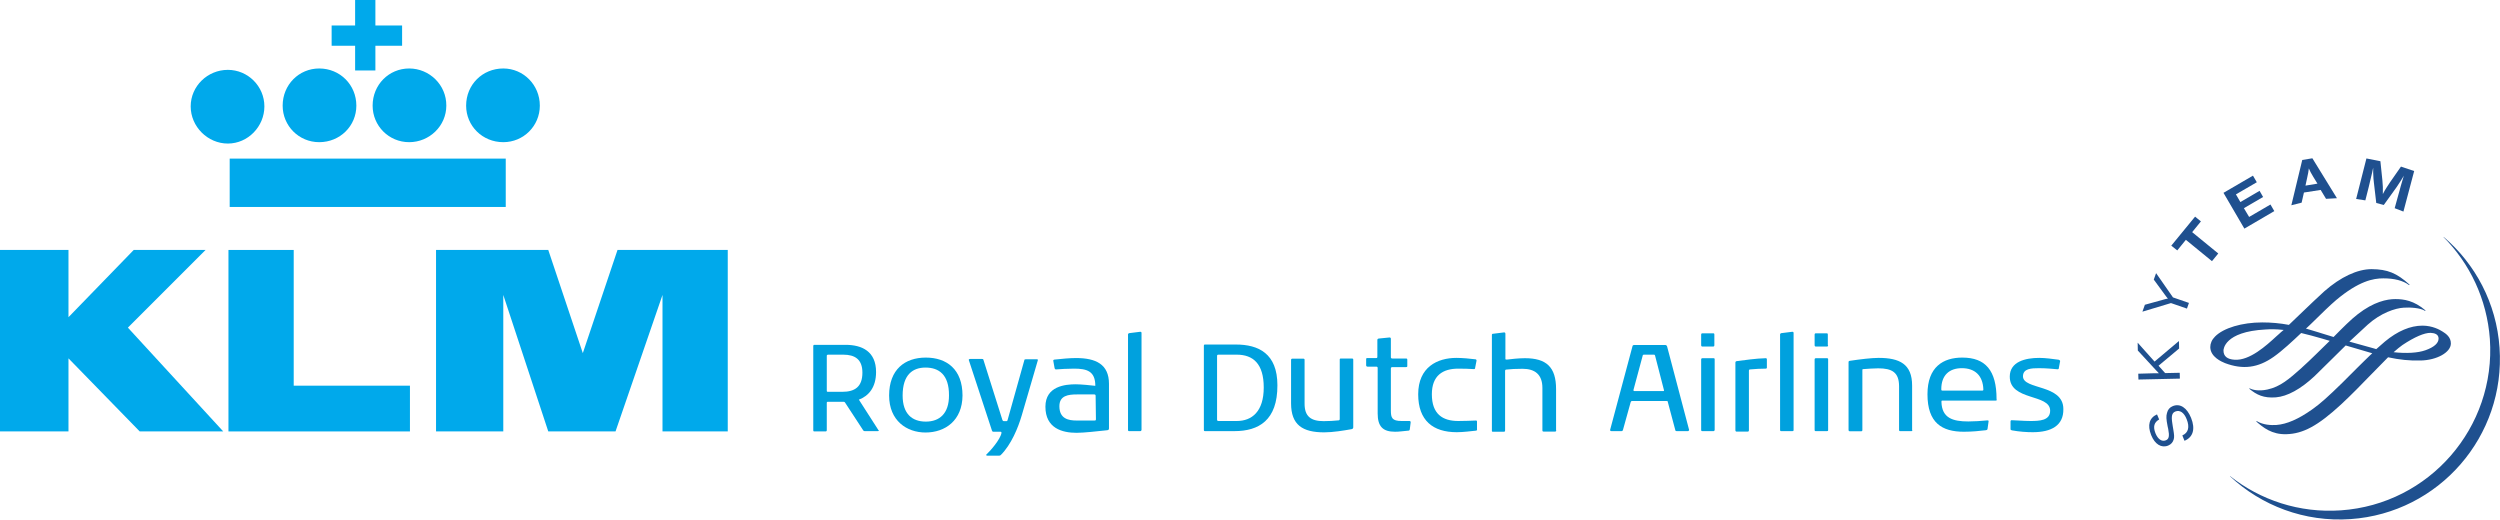 <?xml version="1.0" encoding="utf-8"?>
<!-- Generator: Adobe Illustrator 23.1.1, SVG Export Plug-In . SVG Version: 6.00 Build 0)  -->
<!DOCTYPE svg PUBLIC "-//W3C//DTD SVG 1.1//EN" "http://www.w3.org/Graphics/SVG/1.1/DTD/svg11.dtd">
<svg version="1.1"
	 id="Layer_1" xmlns:x="http://ns.adobe.com/Extensibility/1.0/" xmlns:i="http://ns.adobe.com/AdobeIllustrator/10.0/" xmlns:graph="http://ns.adobe.com/Graphs/1.0/" xmlns:cc="http://creativecommons.org/ns#" xmlns:dc="http://purl.org/dc/elements/1.1/" xmlns:inkscape="http://www.inkscape.org/namespaces/inkscape" xmlns:rdf="http://www.w3.org/1999/02/22-rdf-syntax-ns#" xmlns:sodipodi="http://sodipodi.sourceforge.net/DTD/sodipodi-0.dtd" xmlns:svg="http://www.w3.org/2000/svg"
	 xmlns="http://www.w3.org/2000/svg" xmlns:xlink="http://www.w3.org/1999/xlink" x="0px" y="0px" viewBox="0 0 1628.3 338.4"
	 style="enable-background:new 0 0 1628.3 338.4;" xml:space="preserve">
<style type="text/css">
	.st0{fill:#00A9EB;}
	.st1{fill-rule:evenodd;clip-rule:evenodd;fill:#00A9EB;}
	.st2{fill-rule:evenodd;clip-rule:evenodd;fill:#00A1DE;}
	.st3{fill:#1F508F;}
</style>

<rect id="rect253" x="149.6" y="103.3" class="st0" width="179.8" height="31.5"/>
<rect id="rect271" x="231.3" class="st0" width="13.2" height="45.9"/>
<path id="path255" class="st1" d="M148.4,45.5c-13.2,0-24.2,10.6-24.2,23.8s11.1,24.2,24.2,24.2s23.8-11.1,23.8-24.2
	S161.5,45.5,148.4,45.5"/>
<path id="path257" class="st1" d="M207.9,44.6c-13.2,0-23.8,10.6-23.8,24.2c0,13.2,10.6,23.8,23.8,23.8c13.6,0,24.2-10.6,24.2-23.8
	C232.1,55.3,221.5,44.6,207.9,44.6"/>
<path id="path259" class="st1" d="M266.5,44.6c-13.2,0-23.8,10.6-23.8,24.2c0,13.2,10.6,23.8,23.8,23.8c13.2,0,24.2-10.6,24.2-23.8
	C290.8,55.3,279.7,44.6,266.5,44.6"/>
<path id="path261" class="st1" d="M327.8,44.6c-13.6,0-24.2,10.6-24.2,24.2c0,13.2,10.6,23.8,24.2,23.8c13.2,0,23.8-10.6,23.8-23.8
	C351.6,55.3,340.9,44.6,327.8,44.6"/>
<polyline id="polyline273" class="st1" points="44.6,162.8 0,162.8 0,281 44.6,281 44.6,233.4 91,281 145.4,281 83.3,213.4 
	133.9,162.8 87.1,162.8 44.6,206.6 44.6,162.8 "/>
<polyline id="polyline275" class="st1" points="148.8,162.8 191.3,162.8 191.3,251.2 267,251.2 267,281 148.8,281 148.8,162.8 "/>
<polyline id="polyline277" class="st1" points="379.6,230 402.2,162.8 474,162.8 474,281 431.5,281 431.5,192.1 400.9,281 
	357.1,281 327.8,192.1 327.8,281 284,281 284,162.8 357.1,162.8 379.6,230 "/>
<rect id="rect279" x="216" y="16.6" class="st0" width="45.9" height="13.2"/>
<g id="Current-header">
	<g id="Royal-Dutch-Airlines">
		<g id="Group-2">
			<path id="Fill-3" class="st2" d="M549.2,231h-10c-0.3,0-0.7,0.3-0.7,0.7v22.8c0,0.5,0.2,0.7,0.7,0.7h9.4
				c8.2,0,13.1-3.3,13.1-12.5C561.7,234.1,556.9,231,549.2,231 M572.4,280.3c0,0.3-0.2,0.5-0.5,0.5h-8.6c-0.7,0-0.9-0.2-1.2-0.7
				l-11.7-17.9c-0.2-0.2-0.3-0.5-0.9-0.5h-10.3c-0.5,0-0.7,0.2-0.7,0.7v17.7c0,0.5-0.2,0.9-0.7,0.9h-7.4c-0.5,0-0.7-0.2-0.7-0.9
				v-54.6c0-0.7,0.3-0.9,0.7-0.9h20.3c10.8,0,19.9,4.3,19.9,17.7c0,10-4.8,15.6-11.2,18c3.1,4.8,12.7,19.8,12.7,19.8
				C572.4,280.2,572.4,280.2,572.4,280.3"/>
			<path id="Fill-5" class="st2" d="M602.8,239.4c-8.2,0-14.9,4.5-14.9,18.2c0,12,6.2,17,15.1,17c8.9,0,15.1-5.2,15.1-17
				C618.2,243.9,611.4,239.4,602.8,239.4 M602.8,281.7c-12.2,0-23.7-7.7-23.7-24.1c0-17,10.3-24.7,23.9-24.7
				c13.6,0,23.9,7.6,23.9,24.7C626.8,273.8,615.7,281.7,602.8,281.7"/>
			<path id="Fill-7" class="st2" d="M665.5,270.5c-2.4,8.2-6.9,19.1-13.6,25.8c-0.2,0.3-0.7,0.5-1.2,0.5H643c-0.3,0-0.7-0.2-0.7-0.5
				c0,0,0-0.2,0.2-0.3c2.4-2.2,9.1-9.8,9.8-14.1l0,0c0-0.5-0.3-0.7-0.7-0.7h-4.6c-0.5,0-0.7-0.2-0.9-0.7l-15.1-46v-0.2
				c0-0.3,0.3-0.5,0.9-0.5h7.7c0.5,0,0.7,0,0.9,0.5l12.4,39.3c0.2,0.5,0.5,0.7,0.9,0.7h1.7c0.3,0,0.5,0,0.7-0.5l11-39.3
				c0-0.3,0.3-0.5,0.9-0.5h7.4c0.3,0,0.5,0.2,0.5,0.5l0,0L665.5,270.5z"/>
			<path id="Fill-9" class="st2" d="M713.6,257.8c0-0.5-0.2-0.9-0.9-0.9h-11.2c-5.7,0-11.5,0.7-11.5,7.7c0,8.2,6,9.3,11.2,9.3h11.7
				c0.7,0,0.9-0.2,0.9-0.9L713.6,257.8L713.6,257.8z M722.3,279c0,0.7-0.2,1-1,1.2c-6.4,0.7-15.5,1.7-20.1,1.7
				c-9.3,0-20.3-2.9-20.3-17c0-13.4,12.9-14.6,19.8-14.6c3.4,0,10.1,0.7,12.7,1c0-9.6-5.5-11.2-13.9-11.2c-4.5,0-8.4,0.3-11.5,0.5
				h-0.2c-0.5,0-0.7-0.2-0.9-0.7l-0.9-5l0,0c0-0.3,0.3-0.7,0.9-0.7c4.3-0.5,10.1-1,13.9-1c12.9,0,21.5,4,21.5,16.8V279L722.3,279z"
				/>
			<path id="Fill-11" class="st2" d="M742.6,280.8h-7.2c-0.5,0-0.7-0.2-0.7-0.9v-62c0-0.5,0.2-0.7,0.7-0.9l7.2-0.9
				c0.7,0,0.9,0.2,0.9,0.9V280C743.3,280.7,743.1,280.8,742.6,280.8"/>
			<path id="Fill-13" class="st2" d="M805.5,231h-11.9c-0.7,0-0.9,0.3-0.9,0.9v41.4c0,0.5,0.2,0.9,0.9,0.9h12
				c9.8,0,17.5-6.2,17.5-21.8S816.1,231,805.5,231 M804,280.8h-19.2c-0.5,0-0.7-0.2-0.7-0.9v-54.6c0-0.7,0.2-0.9,0.7-0.9H805
				c14.6,0,27,5.8,27,26.5C832.1,273.8,819.8,280.8,804,280.8"/>
			<path id="Fill-15" class="st2" d="M880.4,279.5c-5,0.9-12.2,2.1-17.9,2.1c-14.1,0-21.6-4.8-21.6-18.9v-28.2
				c0-0.5,0.2-0.9,0.9-0.9h7c0.5,0,0.9,0.2,0.9,0.7V263c0,8.1,4,11.3,12.4,11.3c3.1,0,6.9-0.2,9.6-0.5c0.5,0,0.9-0.2,0.9-0.9v-38.7
				c0-0.5,0.2-0.7,0.9-0.7h7c0.5,0,0.9,0.2,0.9,0.7v44.2C881.3,279,881.1,279.3,880.4,279.5"/>
			<path id="Fill-17" class="st2" d="M918.2,279.8c-0.2,0.5-0.3,0.7-1,0.7c-3.6,0.3-5.7,0.7-8.6,0.7c-7.9,0-11.3-3.4-11.3-11.9
				v-29.6c0-0.5-0.2-0.9-0.9-0.9h-5.7c-0.5,0-0.9-0.3-0.9-0.9v-4c0-0.5,0.2-0.7,0.9-0.7h5.7c0.5,0,0.7-0.2,0.7-0.9v-10.8
				c0-0.5,0.2-0.9,0.9-1l7-0.7c0.5,0,0.9,0.2,0.9,0.9v11.9c0,0.5,0.2,0.9,0.9,0.9h8.9c0.7,0,0.9,0.2,0.9,0.9v4
				c0,0.5-0.2,0.7-0.9,0.7h-8.9c-0.5,0-0.9,0.3-0.9,0.9v27.3c0,4.8,0.7,6.9,7,6.9h5c0.7,0,0.9,0.3,0.9,0.9L918.2,279.8z"/>
			<path id="Fill-19" class="st2" d="M961.3,280.5c-3.1,0.3-8.2,1-12.5,1c-15.5,0-25.1-7.6-25.1-24.7c0-17.7,12.5-23.7,24.9-23.7
				c3.8,0,9.1,0.5,12.2,0.9c0.5,0,0.9,0.2,0.9,0.9l-0.9,4.6c0,0.5-0.2,0.9-0.7,0.9h-0.2c-3.1-0.2-6.4-0.3-10.1-0.3
				c-10.1,0-17.2,4.5-17.2,16.7c0,12.9,7,17.4,17.2,17.4c4.5,0,8.2-0.2,11.3-0.3h0.2c0.5,0,0.7,0.2,0.7,0.7v5.2
				C962.2,280.2,962,280.3,961.3,280.5"/>
			<path id="Fill-21" class="st2" d="M1013.6,280.2c0,0.7-0.2,0.9-0.9,0.9h-7.2c-0.7,0-0.9-0.2-0.9-0.9v-27.5
				c0-8.9-5-12.5-12.9-12.5c-5,0-7.4,0.2-10.5,0.5c-0.5,0-0.9,0.2-0.9,0.9v38.7c0,0.5-0.2,0.9-0.7,0.9h-7.2c-0.7,0-0.7-0.2-0.7-0.9
				v-62c0-0.7,0.2-0.9,0.7-0.9l7.2-0.9c0.5,0,0.9,0.2,0.9,0.9v16.3c0,0.5,0.3,0.5,1,0.5c2.2-0.3,7.7-0.9,11.7-0.9
				c13.9,0,20.3,5.7,20.3,20.1V280.2L1013.6,280.2z"/>
			<path id="Fill-23" class="st2" d="M1078,231.7c0-0.3-0.3-0.7-0.7-0.7h-6.5c-0.5,0-0.9,0.2-0.9,0.7l-6,22.3v0.2
				c0,0.3,0.2,0.5,0.5,0.5h19.1c0.2,0,0.3-0.2,0.3-0.3v-0.2L1078,231.7z M1100,280.3c0,0.3-0.2,0.5-0.5,0.5h-7.4c-0.5,0-1-0.2-1-0.9
				l-4.8-18c0-0.5-0.2-0.7-0.7-0.7H1063c-0.5,0-0.7,0.2-0.9,0.7l-5,18c-0.2,0.7-0.5,0.9-1,0.9h-6.5c-0.5,0-0.9-0.2-0.9-0.7V280
				l14.6-54.6c0-0.3,0.5-0.7,1-0.7h20.3c0.5,0,1,0.3,1.2,0.9l14.4,54.6C1099.8,280.2,1100,280.2,1100,280.3L1100,280.3z"/>
			<path id="Fill-25" class="st2" d="M1115.9,280.8h-7.2c-0.5,0-0.7-0.2-0.7-0.9v-45.7c0-0.5,0.2-0.9,0.9-0.9h7
				c0.7,0,0.9,0.2,0.9,0.7V280C1116.6,280.7,1116.5,280.8,1115.9,280.8L1115.9,280.8z M1116.6,224.8c0,0.5-0.2,0.9-0.7,0.9h-7.2
				c-0.3,0-0.7-0.2-0.7-0.9V218c0-0.5,0.2-0.9,0.7-0.9h7.2c0.5,0,0.7,0.2,0.7,0.9V224.8z"/>
			<path id="Fill-27" class="st2" d="M1150,240.1c-3.6,0-6.4,0.2-10,0.5c-0.7,0-0.9,0.3-0.9,0.9v38.7c0,0.5-0.2,0.9-0.7,0.9h-7.4
				c-0.3,0-0.7-0.2-0.7-0.9v-44c0-0.5,0.2-0.9,0.9-1c5.7-0.7,12-1.7,18.9-1.9c0.5,0,0.7,0.3,0.7,0.9v5.5
				C1150.7,239.8,1150.5,240.1,1150,240.1"/>
			<path id="Fill-29" class="st2" d="M1167.3,280.8h-7.2c-0.5,0-0.7-0.2-0.7-0.9v-62c0-0.5,0.2-0.7,0.7-0.9l7.2-0.9
				c0.7,0,0.9,0.2,0.9,0.9V280C1168.2,280.7,1168,280.8,1167.3,280.8"/>
			<path id="Fill-31" class="st2" d="M1189.8,280.8h-7.2c-0.5,0-0.7-0.2-0.7-0.9v-45.7c0-0.5,0.2-0.9,0.9-0.9h7
				c0.7,0,0.9,0.2,0.9,0.7V280C1190.7,280.7,1190.5,280.8,1189.8,280.8L1189.8,280.8z M1190.7,224.8c0,0.5-0.2,0.9-0.7,0.9h-7.4
				c-0.3,0-0.7-0.2-0.7-0.9V218c0-0.5,0.2-0.9,0.7-0.9h7.2c0.5,0,0.7,0.2,0.7,0.9v6.9H1190.7z"/>
			<path id="Fill-33" class="st2" d="M1244.8,280.8h-7.2c-0.5,0-0.7-0.2-0.7-0.9v-28.3c0-9.1-4.6-11.7-13.6-11.7
				c-2.7,0-7,0.3-9.6,0.5c-0.7,0-0.7,0.2-0.7,0.9V280c0,0.7-0.2,0.9-0.9,0.9h-7.2c-0.5,0-0.9-0.2-0.9-0.9v-44c0-0.7,0.2-0.9,0.9-1
				c6.7-1,14.1-1.9,18.7-1.9c13.6,0,21.8,4,21.8,18V280C1245.7,280.7,1245.5,280.8,1244.8,280.8"/>
			<path id="Fill-35" class="st2" d="M1277.8,239.8c-8.1,0-13.4,4.5-13.4,13.7c0,0.7,0.2,0.9,0.7,0.9h25.8c0.5,0,0.9,0,0.9-0.7
				C1291.5,244.3,1286,239.8,1277.8,239.8 M1299.9,260.9h-34.7c-0.5,0-0.7,0-0.7,0.9c0.3,10.5,7.4,12.7,17.5,12.7
				c3.8,0,8.1-0.3,12.5-0.7c0.3,0,0.7,0,0.7,0.5v0.2l-0.7,5c-0.2,0.5-0.3,0.5-1,0.7c-4.1,0.5-9.1,1-14.4,1
				c-14.3,0-23.7-5.8-23.7-24.4c0-17.9,10.3-23.9,22.7-23.9c15.1,0,22.3,8.4,22.3,27C1300.6,260.7,1300.5,260.9,1299.9,260.9"/>
			<path id="Fill-37" class="st2" d="M1324,281.5c-4,0-8.6-0.3-13.6-1.2c-0.7-0.2-0.9-0.3-0.9-0.9v-5c0-0.3,0.2-0.7,0.7-0.7h0.2
				c2.2,0,7.6,0.5,12,0.5c5.8,0,12.9-0.2,12.9-6.7c0-11.2-26.3-6.2-26.3-22.2c0-9.8,10.3-12.2,19.2-12.2c4,0,8.9,0.7,12.7,1.2
				c0.5,0.2,0.9,0.5,0.9,0.9l-0.9,4.8c0,0.3-0.2,0.5-0.7,0.5h-0.2c-2.6-0.2-6.9-0.7-11.9-0.7s-10.5,0.2-10.5,5.3
				c0,8.9,26.3,5,26.3,21.3C1344.1,277.2,1336,281.5,1324,281.5"/>
		</g>
	</g>
</g>
<g>
	<path id="path5" inkscape:connector-curvature="0" class="st3" d="M1591.6,154.3l-0.1,0.1c17.1,17.2,28.3,40.4,30.2,66.4
		c4,57.6-39.4,107.6-97,111.6c-27.1,1.9-52.5-6.7-72.2-22.3l-0.1,0.1c20.5,19.1,48.5,30,78.6,27.9c57.6-4,101-54,97-111.6
		C1626,197.4,1612.2,171.9,1591.6,154.3"/>
	<path id="path7" inkscape:connector-curvature="0" class="st3" d="M1406.3,273.2c-3.3,1.9-4.1,4.7-2.4,9c1.6,3.9,4.1,5.6,6.7,4.6
		c2.1-0.8,2.5-2.7,1.6-7.4l-0.4-1.8c-0.9-4.6-1-6.6-0.4-8.6c0.5-2.2,1.8-3.7,3.8-4.5c4.7-1.9,9.2,1,11.9,7.7
		c2.9,7.2,1.3,12.6-4.3,14.9l-1.4-3.5c3.9-1.7,4.9-5.4,2.8-10.6c-1.7-4.3-4.4-6.1-7.3-5c-2.3,0.9-2.8,3-2,7.9l0.3,2l0.3,1.8
		c0.6,3.6,0.7,4.9,0.3,6.4c-0.5,1.9-1.7,3.3-3.6,4.1c-4.4,1.8-8.7-0.8-11.1-6.8c-2.6-6.5-1.2-11.3,3.8-13.5L1406.3,273.2"/>
	<polyline id="polyline9" class="st3" points="1403.3,235.5 1419.2,222.1 1419.3,227 1405.9,238.2 1410.2,243 1419.7,242.8 
		1419.8,246.6 1392.8,247.2 1392.7,243.4 1403.3,243.1 1404.8,243.1 1406.1,243.1 1405.2,242.1 1404.3,241.2 1392.4,228.3 
		1392.3,223.2 1403.3,235.5 	"/>
	<path id="path11" inkscape:connector-curvature="0" class="st3" d="M1415.3,193.7l10.4,3.6l-1.3,3.7l-10.4-3.6l-18.6,5.6l1.6-4.5
		l11.6-3.2l1.4-0.4c0.6-0.2,0.9-0.2,2-0.4c-0.9-1.1-1.1-1.3-2.1-2.7l-7.1-9.7l1.5-4.2L1415.3,193.7"/>
	<polyline id="polyline13" class="st3" points="1433.5,144.2 1427.8,151.2 1444.8,165.1 1440.7,170.1 1423.7,156.2 1418.1,163.1 
		1414.2,160 1429.7,141.1 1433.5,144.2 	"/>
	<polyline id="polyline15" class="st3" points="1469.9,118.7 1456.3,126.6 1459.2,131.6 1471.7,124.3 1474,128.3 1461.5,135.6 
		1464.9,141.3 1478.8,133.2 1481.3,137.5 1461.8,148.9 1448.2,125.6 1467.4,114.4 1469.9,118.7 	"/>
	<path id="path17" inkscape:connector-curvature="0" class="st3" d="M1522.1,129.1l-7.1,0.4l-3.5-5.8l-10.9,1.7l-1.5,6.6l-6.7,1.7
		l7.1-29.5l6.6-1.1L1522.1,129.1z M1506.7,115.2c-1.5-2.5-2.1-3.6-2.9-5.5c-0.2,1.9-0.5,3.4-1.1,6.1l-1.1,5.1l7.8-1.3L1506.7,115.2"
		/>
	<path id="path19" inkscape:connector-curvature="0" class="st3" d="M1565.4,137.8l-5.7-2.2l2.2-8c0.3-0.9,0.6-2.2,1.1-3.9
		c0.4-1.7,0.8-3,1.1-4c0.3-1.1,0.7-2.2,1-3.4l0.6-1.9c-1.6,2.7-2.2,3.7-3.7,5.9c-0.6,1-1.2,1.8-1.7,2.5l-7.7,10.7l-4.9-1.3
		l-1.5-12.9c-0.1-0.7-0.2-1.6-0.3-2.9c-0.1-1.7-0.2-3-0.2-3.9c0-0.7,0-1.8,0-3.3l-0.7,3.3c-0.8,3.6-1.2,5.1-2.2,9.3l-2.2,8.7l-6-0.9
		l6.7-26.4l9.1,1.8l1.3,12.5c0.3,2.9,0.4,5.4,0.3,8.9c1-2,1.4-2.6,2.6-4.5c0.8-1.2,1.5-2.3,2.1-3.2l7.1-10.2l8.6,2.9L1565.4,137.8"
		/>
	<path id="path21" inkscape:connector-curvature="0" class="st3" d="M1513.9,189.7c-3.3,2.9-9.7,9.1-16,15.1l-7.1,6.8
		c-5.8-1.1-11.5-1.6-17.4-1.6c-13.1,0-25.2,3.6-30.7,9.2c-2.1,2.1-3.1,4.5-3.1,6.9c0.1,6.4,7.4,9.5,9.6,10.4
		c11.7,4.4,21.5,3.1,31.7-4.1c5.7-4,12.5-10.4,17.9-15.5c4.1,1,8.9,2.2,13.9,3.7l4.7,1.4c-6.1,5.9-12.3,12.2-18,17.3l-0.4,0.4
		c-8,7.1-13.8,12.2-22.2,14c-5.9,1.3-10.1,0.1-11.5-0.8c-0.1,0-0.3,0.3-0.3,0.3c4.8,4,9.4,6.2,17.3,5.6c7.5-0.6,16.2-5.4,25.1-13.7
		l12-11.8l8.4-8.3c0,0,17,5,17,5c0.1,0,0.3,0.1,0.3,0.1c-0.2,0-10.5,10.2-10.5,10.2l-9,9c-9.2,9-14.3,13.6-19.7,17.4
		c-8.9,6.3-16.5,9.6-23.3,10.1c-3.5,0.2-8.5,0-12.7-2.5c-0.2,0-0.4,0.2-0.4,0.2c4.5,3.9,10.1,8.6,19.7,8.3
		c10.9-0.3,20.5-5.5,35.5-19.3c6.8-6.3,13.6-13.3,19.6-19.5l11.1-11.3c7.4,1.6,13.9,2.3,21.2,2.1c10.6-0.2,19.6-5.3,19.7-11
		c0.1-4.3-3.4-6.6-5.5-7.9c-1.7-1.1-6.5-3.8-13-3.8c-7.9,0-16.2,3.5-24.5,10.4l-5.6,4.9c0.1,0-2-0.6-2-0.6l-15.5-4.3
		c4.6-4.3,8.5-7.9,12-11.1c8.5-7.6,17.9-10.7,23.4-11c4-0.3,11,0.1,13.9,2.1c0.1,0,0.3-0.3,0.3-0.3c-7.6-6.5-14.2-7.4-19.7-7.4
		c-5.4,0-14,1.7-24.5,9.9c-4.3,3.3-9.9,8.9-15.7,14.8c0,0-7.8-2.4-7.8-2.4l-1.9-0.6c0,0-8.2-2.5-8.3-2.5c0.2,0,4.7-4.4,4.7-4.4
		c5.6-5.5,10.8-10.6,14.9-14.1c14.9-12.5,24.3-14.2,30.8-14.2c7.1,0,12.8,1.4,16.8,4.4c0.1,0,0.3-0.3,0.3-0.3
		c-8.4-7.6-14.4-10-24.7-10.1C1535.4,175.3,1524.5,180.4,1513.9,189.7L1513.9,189.7z M1455.4,234.3c-4.8-0.3-7.2-2.3-7.2-6
		c0-0.5,0.3-12.3,27.4-13.7c3.1-0.2,6.5-0.3,11.8,0.3c-0.2,0-3,2.6-3,2.6l-1.7,1.5C1476.1,225.1,1465.2,235,1455.4,234.3z
		 M1564.8,224.7c7.8-5.2,14.3-8,18.3-7.9c2.4,0.1,5.2,0.8,5.2,3.7c0,3-2.9,5.6-8.5,7.6c-5,1.8-12.5,2.2-20.8,1.3
		C1561.3,227.4,1563.2,225.8,1564.8,224.7"/>
</g>
</svg>
